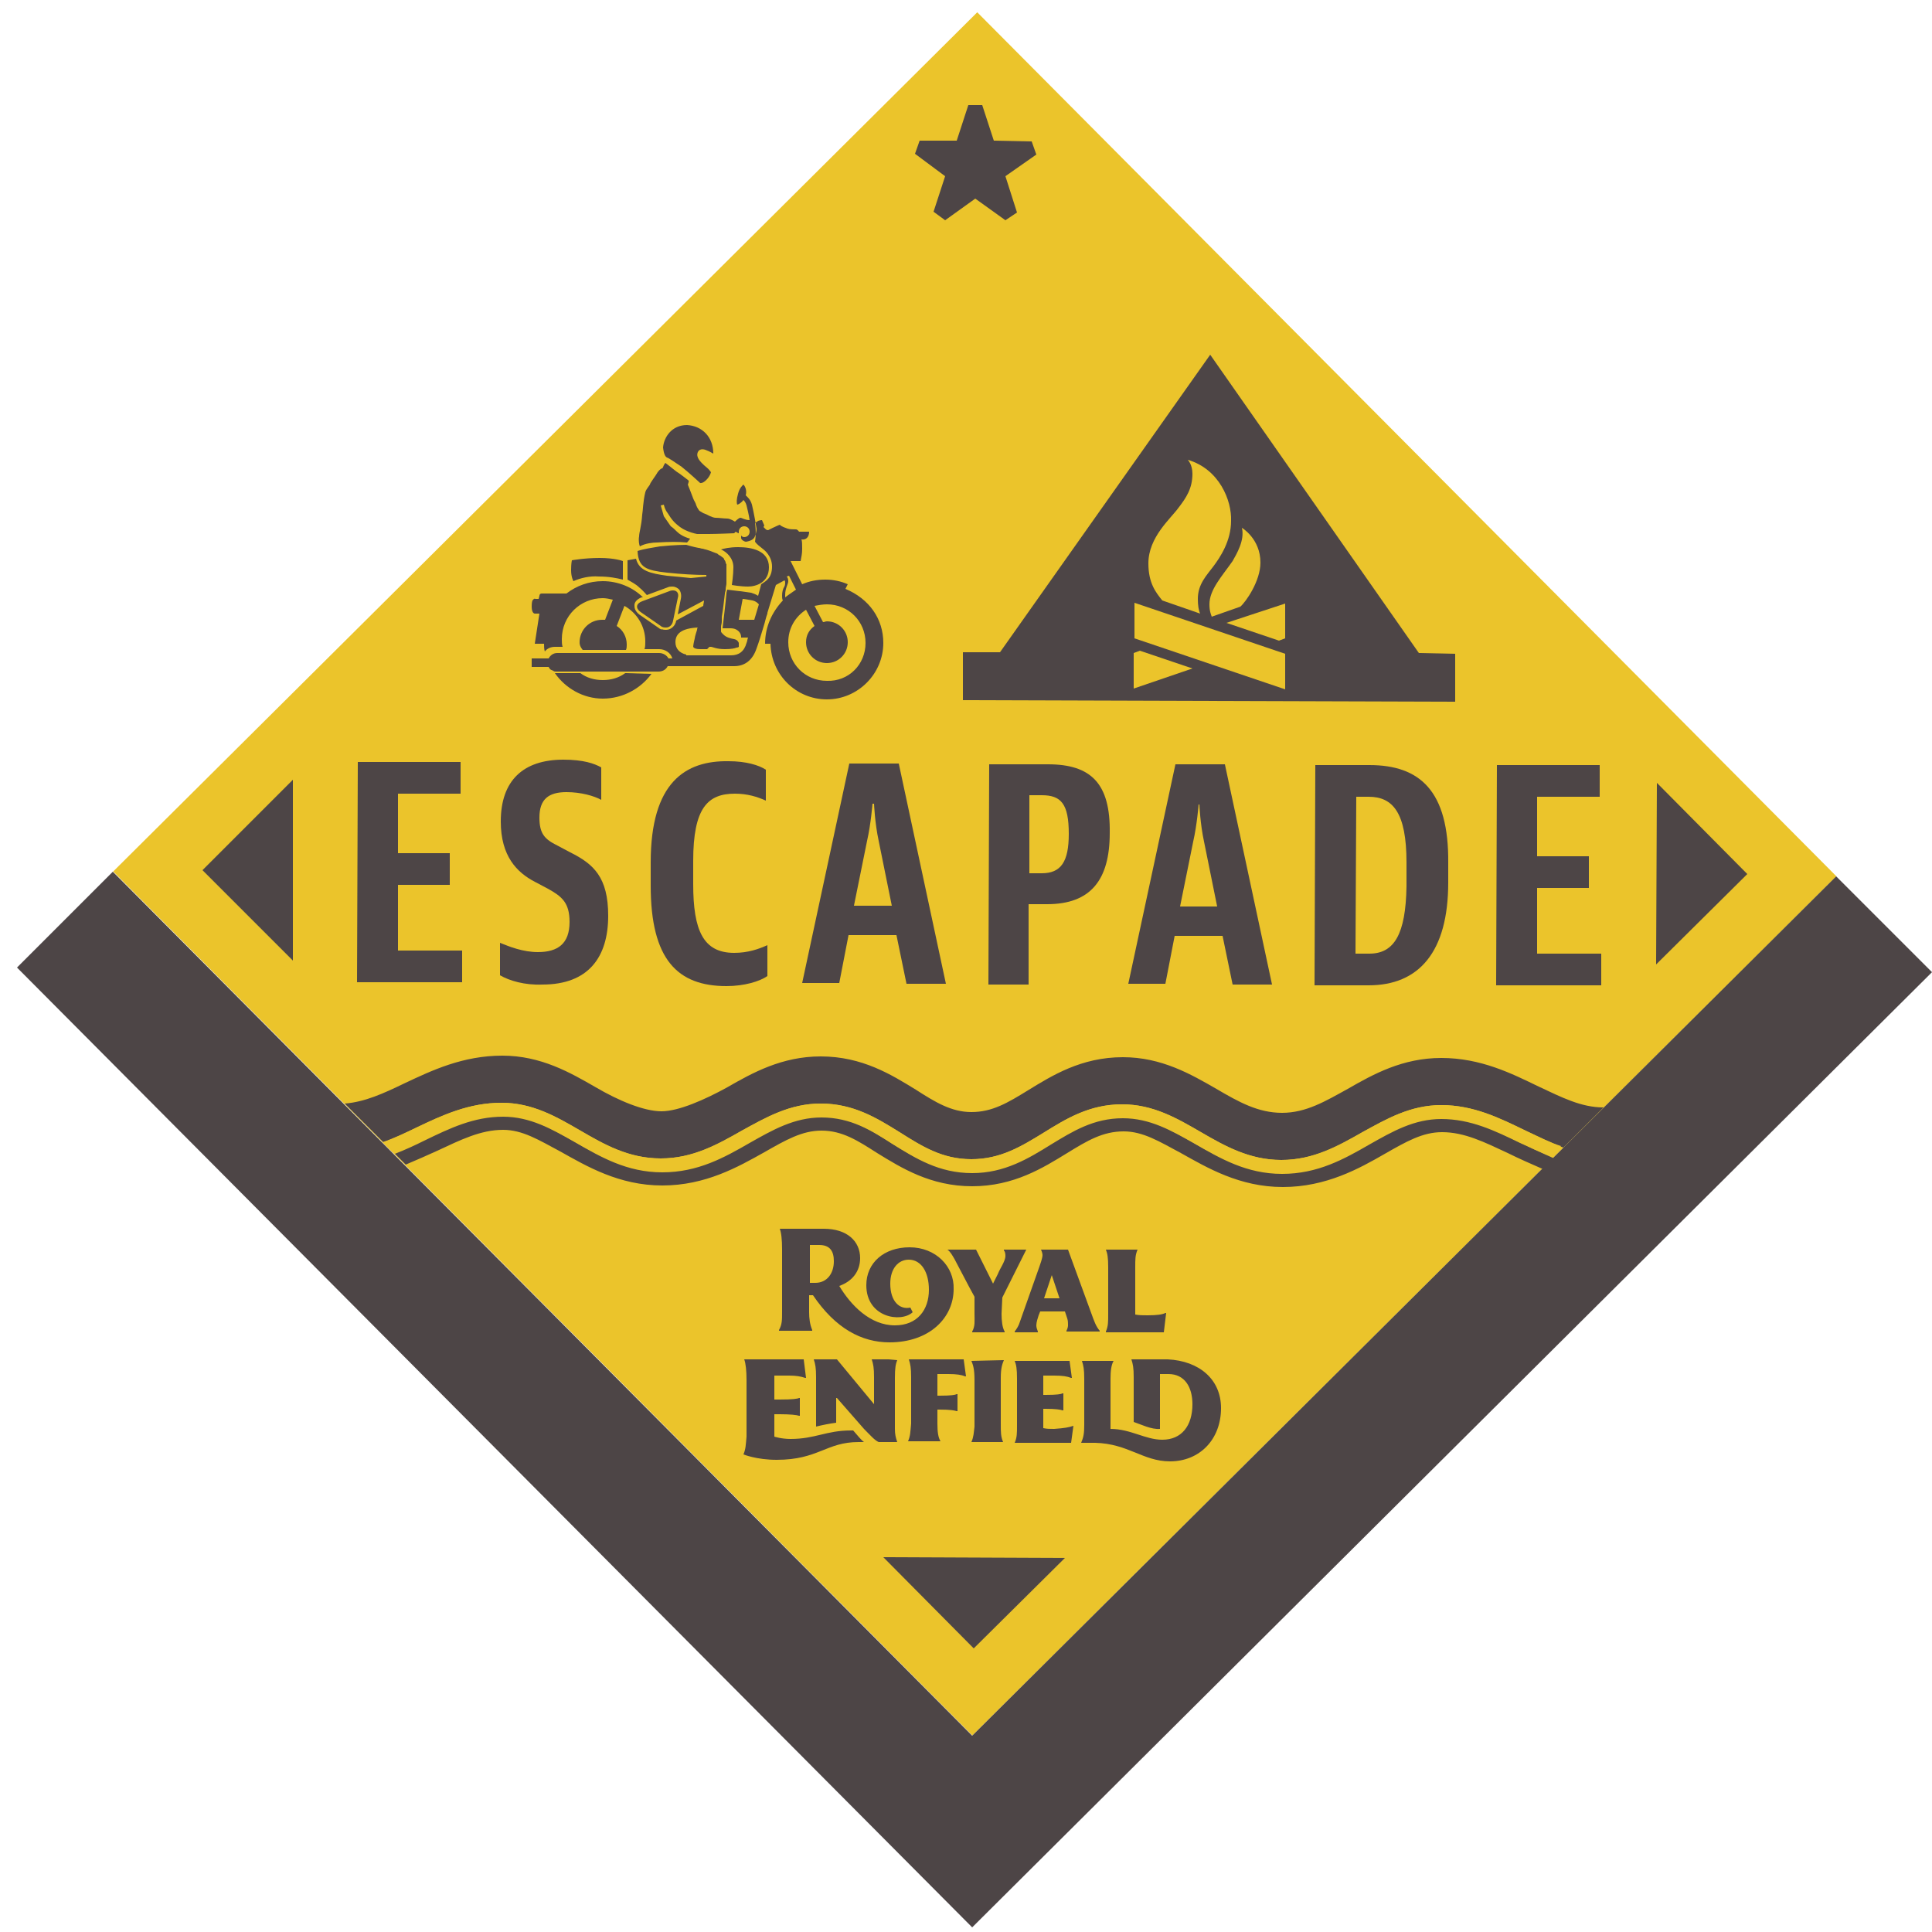 <?xml version="1.0" encoding="utf-8"?>
<!-- Generator: Adobe Illustrator 22.0.1, SVG Export Plug-In . SVG Version: 6.00 Build 0)  -->
<svg version="1.1" id="Layer_1" xmlns="http://www.w3.org/2000/svg" xmlns:xlink="http://www.w3.org/1999/xlink" x="0px" y="0px"
	 viewBox="0 0 250 250" style="enable-background:new 0 0 250 250;" xml:space="preserve">
<style type="text/css">
	.st0{fill:#EBC42B;}
	.st1{fill:#4D4546;}
</style>
<rect id="XMLID_103_" x="47.3" y="34.2" transform="matrix(-0.709 0.705 -0.705 -0.709 295.281 104.3)" class="st0" width="157.7" height="157.7"/>
<path id="XMLID_90_" class="st1" d="M138.2,161.7l-3.5,0l0,0c0.1,0.2,0.2,0.5,0.2,0.7c0,0.4-0.3,1.2-0.4,1.5l-2.3,6.5
	c-0.3,0.8-0.3,1.1-0.9,1.9l0,0.1l3,0l0-0.1c-0.1-0.3-0.2-0.5-0.2-0.8c0-0.4,0.2-1,0.3-1.3l0.2-0.5l3.2,0c0,0,0.2,0.6,0.3,0.9
	c0.1,0.3,0.1,0.6,0.1,0.8c0,0.2,0,0.4-0.2,0.8l0,0.1l4.3,0l0-0.1c-0.5-0.6-0.7-1.2-1.1-2.3L138.2,161.7z M135.1,168l1-3l0,0l1,3
	L135.1,168z M129.6,170c0,0.9,0.1,1.8,0.4,2.3l0,0.1l-4.2,0l0-0.1c0.4-0.7,0.3-1.4,0.3-2.3l0-1.8l0-0.4l-0.6-1.1l-2-3.8
	c-0.3-0.5-0.5-0.9-0.9-1.2l0,0l3.7,0l0,0l2.2,4.4c0,0,0.5-1,0.6-1.2c0.2-0.5,0.5-1,0.6-1.2c0.2-0.4,0.4-0.8,0.4-1.2
	c0-0.4-0.1-0.6-0.2-0.7l0-0.1l2.9,0l0,0l-2.9,5.8l-0.2,0.4L129.6,170z M150.6,172.4l-7.5,0l0-0.1c0.3-0.7,0.3-1.2,0.3-2.3l0-6
	c0-1.3-0.1-1.8-0.3-2.3l0,0l4.1,0l0,0c-0.3,0.7-0.3,1.2-0.3,2.3l0,6.1c0.5,0.1,1,0.1,1.6,0.1c1.2,0,1.9-0.1,2.3-0.3l0.1,0
	L150.6,172.4z M117.7,161.4c-3.3,0-5.6,2-5.6,4.9c0,4.2,4.5,4.9,6,3.5l-0.3-0.6c-1.4,0.3-2.6-0.8-2.6-3.1c0-1.9,1-3.1,2.4-3.1
	c1.6,0,2.6,1.6,2.6,3.9c0,2.6-1.5,4.6-4.4,4.6c-3.2,0-5.7-2.6-7.2-5.1c1.7-0.6,2.7-1.9,2.7-3.6c0-2.2-1.7-3.8-4.7-3.8l-5.7,0l0,0
	c0.2,0.5,0.3,1.4,0.3,2.7l0,8.1c0,1,0,1.6-0.4,2.3l0,0.1l4.3,0l0-0.1c-0.3-0.7-0.4-1.5-0.4-2.3c0-1.3,0-2.2,0-2.2c0.1,0,0.5,0,0.5,0
	c2.9,4.3,6.3,6.1,9.9,6.1c5.2,0,8.3-3.2,8.3-6.9C123.5,163.9,121.1,161.4,117.7,161.4z M104.8,166l0-4.9l1.2,0
	c1.4,0,1.9,0.8,1.9,2.1c0,1.6-0.9,2.8-2.4,2.8C105.3,166,104.9,166,104.8,166z M129.9,176c-0.2,0.5-0.4,1-0.4,2.3l0,6
	c0,1,0,1.6,0.3,2.3l0,0l-4.1,0l0,0c0.3-0.7,0.3-1.2,0.4-2l0-6c0-1.5-0.2-2-0.4-2.5l0,0L129.9,176L129.9,176 M158,182.2
	c0,4.1-2.8,6.9-6.6,6.9c-3.5,0-5.4-2.3-9.7-2.4l0,0l-1.8,0l0,0c0.3-0.7,0.4-1.2,0.4-2.3l0-6c0-1.2-0.1-1.7-0.3-2.3l0,0l4.1,0l0,0
	c-0.3,0.5-0.4,1.3-0.4,2.3l0,3l0,3.5c2.6,0,4.5,1.4,6.7,1.4c2.5,0,3.9-1.8,3.9-4.6c0-2.2-1-3.9-3.1-3.9c-0.4,0-0.7,0-1.1,0l0,7.1
	c-1.1,0.1-2.5-0.6-3.4-0.9c0-0.5,0-5.8,0-5.8c0-1.2-0.1-1.7-0.3-2.3l0,0l4.7,0C155.2,176.1,158,178.5,158,182.2z M116.1,176
	c-0.2,0.5-0.3,1-0.3,2.3l0,6.6c0,0.7,0.1,1.1,0.3,1.7l0,0l-0.3,0l-0.7,0l-1.4,0c-0.5-0.2-1.1-0.9-1.9-1.7c-0.6-0.7-3.5-4-3.5-4
	l-0.1,0c0,0,0,3.1,0,3.2c-0.8,0.1-1.8,0.3-2.6,0.5l0-0.7l0-5.7c0-1.2-0.1-1.7-0.3-2.3l0,0l2.1,0l0.9,0l4.8,5.8l0,0l0-3.5
	c0-1.2-0.1-1.7-0.3-2.3l0,0l2.2,0L116.1,176L116.1,176z M121.3,180.6L121.3,180.6l0.3,0c1.5,0,2-0.1,2.2-0.2l0.1,0l0,2.2l-0.1,0
	c-0.3-0.1-0.9-0.2-2.2-0.2l-0.3,0l0,1.3l0,0.5c0,1.1,0.1,1.8,0.4,2.3l0,0l-4.2,0l0,0c0.3-0.7,0.3-1.2,0.4-2.3l0-6
	c0-1.2-0.1-1.7-0.3-2.3l0,0l7.1,0l0.3,2.2l-0.1,0c-0.5-0.2-1.1-0.3-2.2-0.3l-1.4,0l0,1.8L121.3,180.6z M138.9,184.5l-0.3,2.2l-4.9,0
	l0,0l-2.4,0l0,0c0.3-0.7,0.3-1.2,0.3-2.3l0-6c0-1.3-0.1-1.8-0.3-2.3l0,0l7.1,0l0.3,2.2l-0.1,0c-0.5-0.2-1.1-0.3-2.2-0.3l-1.4,0
	l0,2.5h0l0,0l0.3,0c1.5,0,2-0.1,2.2-0.2l0.1,0l0,2.2l-0.1,0c-0.3-0.1-0.9-0.2-2.2-0.2l-0.3,0l0,2.5c0.5,0.1,0.8,0.1,1.4,0.1
	C137.8,184.8,138.3,184.7,138.9,184.5L138.9,184.5z M111.1,186.6c-4.2,0-5.2,2.3-10.6,2.3c-2.6,0-4.3-0.7-4.3-0.7l0,0
	c0.3-0.7,0.3-1.2,0.4-2.3l0-7.3c0-1.2-0.1-2.2-0.3-2.7l0,0l7.7,0l0.3,2.4l-0.1,0c-0.6-0.2-1.2-0.3-2.1-0.3l-1.9,0l0,3.1l0.7,0
	c1.7,0,2.3-0.1,2.5-0.2l0.1,0l0,2.3l-0.1,0c-0.3-0.1-1.1-0.2-2.5-0.2l-0.7,0l0,2.9c0,0,0.9,0.3,2.1,0.3c3.2,0,4.6-1.1,7.8-1.1
	c0.1,0,0.2,0,0.3,0c0.6,0.7,1.1,1.3,1.4,1.5C111.4,186.6,111.4,186.6,111.1,186.6z"/>
<path id="XMLID_83_" class="st1" d="M183.6,84.5l-27-38.6l-27.2,38.5l-4.8,0l0,6.2l63.7,0.2l0-6.2L183.6,84.5z M160.7,68.3
	c0,0,2.4,1.4,2.4,4.5c0,2.4-1.9,5.1-2.6,5.7l-3.7,1.3c-0.1-0.3-0.3-0.7-0.3-1.6c0-1.9,1.6-3.6,3-5.6C160,71.7,161.1,69.9,160.7,68.3
	z M152.5,65.7c1-1.3,1.8-2.5,1.8-4.4c0-1.2-0.6-1.8-0.6-1.8c4.1,1.2,5.7,5.3,5.6,7.9c0,2.6-1.4,4.7-2.3,5.9c-0.9,1.2-2,2.3-2,4.2
	c0,0.8,0.1,1.5,0.3,1.9l-4.9-1.7c-0.8-1-1.8-2.2-1.8-4.8C148.6,69.5,151.5,67.1,152.5,65.7z M146.7,89.1l0-4.6l0.8-0.3l6.8,2.3
	L146.7,89.1z M166.3,89.2l-19.5-6.6l0-4.6l19.5,6.6L166.3,89.2z M166.3,82.6l-0.8,0.3l-6.8-2.3l7.6-2.5L166.3,82.6z"/>
<path id="XMLID_81_" class="st1" d="M46.3,98.6l13.3,0l0,4.1l-8.1,0l0,7.7l6.7,0l0,4.1l-6.7,0l0,8.5l8.3,0l0,4.1l-13.6,0L46.3,98.6z
	"/>
<path id="XMLID_79_" class="st1" d="M64.7,126.2l0-4.2c1.2,0.5,3,1.2,4.9,1.2c2.6,0,4.1-1.1,4.1-3.9c0-2.5-1-3.3-2.8-4.3l-1.7-0.9
	c-2.3-1.2-4.4-3.3-4.4-7.8c0-5.3,2.9-8,8.1-8c2.6,0,4,0.5,4.9,1l0,4.2c-0.9-0.5-2.6-1-4.5-1c-2.3,0-3.5,0.9-3.5,3.3
	c0,2.1,0.7,2.8,2.3,3.6l1.7,0.9c3,1.5,4.9,3.2,4.9,8.2c0,5.4-2.6,8.9-8.5,8.9C67.9,127.5,65.9,126.9,64.7,126.2z"/>
<path id="XMLID_76_" class="st1" d="M84.2,114.6l0-3c0-10.4,4.5-13.2,10.1-13.1c2.2,0,3.9,0.5,4.8,1.1l0,4c-1.1-0.5-2.4-0.9-4-0.9
	c-3.5,0-5.4,1.8-5.4,8.7l0,3c0,6,1.3,8.9,5.3,8.9c1.8,0,3.2-0.5,4.3-1l0,4c-1,0.7-3,1.3-5.3,1.3C87.7,127.6,84.2,124.2,84.2,114.6z"
	/>
<path id="XMLID_73_" class="st1" d="M109.9,98.8l6.4,0l6.1,28.5l-5.1,0l-1.3-6.3l-6.2,0l-1.2,6.2l-4.8,0L109.9,98.8z M112.9,104
	c0,0-0.2,2.6-0.7,4.8l-1.7,8.4l4.9,0l-1.7-8.4c-0.5-2.3-0.6-4.8-0.6-4.8L112.9,104z"/>
<path id="XMLID_70_" class="st1" d="M128,98.9l7.6,0c5.6,0,8.1,2.5,8,8.9c0,6.1-2.5,9.2-8.1,9.2l-2.4,0l0,10.4l-5.2,0L128,98.9z
	 M134.8,113c2.5,0,3.5-1.5,3.5-5.1c0-3.9-1-5-3.5-5l-1.6,0l0,10.1L134.8,113z"/>
<path id="XMLID_67_" class="st1" d="M152.1,98.9l6.4,0l6.1,28.5l-5.1,0l-1.3-6.3l-6.2,0l-1.2,6.2l-4.8,0L152.1,98.9z M155.1,104.1
	c0,0-0.2,2.6-0.7,4.8l-1.7,8.4l4.8,0l-1.7-8.4c-0.5-2.3-0.6-4.8-0.6-4.8L155.1,104.1z"/>
<path id="XMLID_64_" class="st1" d="M170.2,99l7,0c6.5,0,10.3,3.3,10.2,12.7l0,2.5c0,9-3.8,13.3-10.3,13.3l-7,0L170.2,99z
	 M177.2,123.4c3.2,0,4.7-2.5,4.8-8.7l0-3.1c0-6.5-1.8-8.5-4.9-8.5l-1.6,0l-0.1,20.3L177.2,123.4z"/>
<path id="XMLID_62_" class="st1" d="M193.7,99l13.3,0l0,4.1l-8.1,0l0,7.7l6.7,0l0,4.1l-6.7,0l0,8.5l8.3,0l0,4.1l-13.6,0L193.7,99z"
	/>
<g id="XMLID_59_">
	<polygon id="XMLID_60_" class="st1" points="37.9,100.9 26.2,112.6 37.9,124.3 	"/>
</g>
<g id="XMLID_57_">
	<polygon id="XMLID_58_" class="st1" points="214.3,124.8 226.1,113.1 214.4,101.3 	"/>
</g>
<path id="XMLID_36_" class="st1" d="M74.2,75.2c0,0-0.3-0.5-0.3-1.4c0-0.9,0.1-1.3,0.1-1.3s1.6-0.3,3.6-0.3c2,0,3,0.4,3,0.4
	s0,0.6,0,1.3c0,0.5,0,1.1,0,1.1c-0.8-0.2-1.8-0.4-3.1-0.4C76.3,74.5,75.1,74.8,74.2,75.2z M99.5,73.4c0-2.2-2.3-2.6-4-2.6
	c-1.1,0-1.9,0.2-2.2,0.3c0.7,0.3,1.6,1.1,1.6,2.3c0,1-0.2,2.3-0.2,2.3s1.1,0.2,2.1,0.2C97.8,75.9,99.5,75.4,99.5,73.4z M114.3,83.2
	c0,4-3.3,7.3-7.3,7.3c-4,0-7.2-3.2-7.3-7.2l-0.7,0c0-2.2,0.9-4.1,2.3-5.6c-0.1-0.2-0.1-0.4-0.1-0.6c0-0.5,0.1-0.9,0.3-1.2
	c0.1-0.2,0.1-0.4,0.1-0.5c0-0.3-0.1-0.3-0.1-0.3c0,0,0,0,0,0l-1.1,0.6l-1.1,3.6c0,0,0,0.1,0,0.1c-0.2,0.5-0.3,1.1-0.5,1.7
	c-0.3,1-0.6,2-0.9,2.8c-0.5,1.5-1.5,2.3-2.9,2.3l-8.1,0l-0.5,0c-0.2,0.4-0.6,0.7-1.2,0.7l-0.5,0l-3,0l-7.1,0l-2.6,0
	c-0.2,0-0.3,0-0.4-0.1c-0.2-0.1-0.3-0.1-0.4-0.2l0,0c0,0-0.1-0.1-0.1-0.1c0,0,0,0,0,0c0-0.1-0.1-0.1-0.1-0.2l-2.2,0l0-1.1l2.2,0l0,0
	c0.2-0.4,0.6-0.7,1.1-0.7l1.1,0l2.3,0l5.3,0l2.5,0l2,0c0.5,0,1,0.3,1.2,0.7l0.5,0c-0.2-0.7-0.9-1.2-1.7-1.2l-1.9,0
	c0.1-0.3,0.1-0.7,0.1-1c0-2-1.1-3.7-2.7-4.6l-1,2.6c0.8,0.5,1.3,1.4,1.3,2.4c0,0.2,0,0.5-0.1,0.7l-5.6,0C75,83.6,75,83.3,75,83.1
	c0-1.6,1.3-2.9,2.9-2.9c0.1,0,0.3,0,0.4,0l1-2.6c-0.4-0.1-0.9-0.2-1.3-0.2c-2.9,0-5.3,2.3-5.3,5.3c0,0.3,0,0.7,0.1,1l-1,0
	c-0.5,0-1,0.2-1.3,0.6c-0.1-0.3-0.1-0.7-0.1-1l-1.2,0l0.6-3.9l-0.6,0c0,0-0.4,0-0.4-0.9c0-0.9,0.2-0.9,0.2-0.9s0.1-0.2,0.3-0.1
	c0.2,0,0.4,0,0.4,0l0.1-0.4c0,0,0-0.3,0.3-0.3c0.3,0,2.5,0,3.2,0c1.3-1,2.9-1.6,4.7-1.6c2,0,3.9,0.8,5.2,2.1L83,77.3
	c-0.7,0.3-0.9,0.7-0.9,1c0,0.3,0,0.7,0.6,1.2l2.6,1.8c0,0,0.1,0.1,0.2,0.1c0,0,0,0.1,0,0.1l0.1-0.1c0.2,0.1,0.4,0.1,0.6,0.1
	c0.6,0,1.2-0.5,1.3-1.2l0,0l3.5-1.9c0-0.2,0.1-0.5,0.1-0.7l-3.4,1.8l0.4-2c0.1-0.5,0-0.9-0.2-1.2c-0.2-0.2-0.5-0.4-0.9-0.4l0,0
	c-0.2,0-0.4,0-0.6,0.1l-2.7,1c-0.1-0.1-0.5-0.6-1-1c-0.4-0.4-1-0.7-1.5-1c0-0.5,0-0.8,0-1.2c0-0.4,0-1.3,0-1.3s0.5-0.1,1.1-0.2
	c0.4,1.6,1.9,1.9,4,2.2c1.1,0.1,2.2,0.2,3.1,0.3l1-0.1l1-0.1l0-0.2c-1.5,0-3.2-0.1-5.1-0.3c-2.6-0.3-3.7-0.6-3.8-2.8
	c0.9-0.3,1.8-0.4,2.9-0.6c1.9-0.2,3.4-0.2,3.4-0.2s1,0.3,1.6,0.4c0.2,0,0.3,0.1,0.5,0.1l0,0c0.1,0,0.3,0.1,0.4,0.1l0,0
	c0.4,0.1,0.9,0.3,1.4,0.5c0.1,0,0.2,0.1,0.3,0.2l0,0c0.1,0,0.1,0.1,0.2,0.1l0,0c0.1,0.1,0.3,0.2,0.4,0.3l0,0
	c0.1,0.1,0.1,0.1,0.1,0.2c0,0,0,0,0,0c0.1,0.1,0.2,0.3,0.2,0.4c0,0,0,0,0,0c0,0.1,0,0.1,0.1,0.2l0,0c0,0.1,0,0.2,0,0.2
	c0,0.2,0,0.3,0,0.4c0,0,0,0.1,0,0.1c0,0.1,0,0.2,0,0.3c0,0,0,0.1,0,0.2c0,0.1,0,0.2,0,0.3c0,0,0,0.1,0,0.2c0,0.1,0,0.2,0,0.3
	c0,0,0,0.1,0,0.1c0,0.1,0,0.2,0,0.3c0,0,0,0,0,0.1c0,0.2-0.1,0.5-0.1,0.7c0,0,0,0,0,0.1l0,0c0,0.2-0.1,0.3-0.1,0.5
	c-0.1,0.7-0.2,1.9-0.4,3c0,0,0,0,0,0c0,0.1,0,0.1,0,0.2c0,0,0,0,0,0c0,0.1,0,0.3,0,0.4c0,0,0,0,0,0c0,0.3-0.1,0.5-0.1,0.7l0,0
	c0,0,0,0.1,0,0.1l0,0c0,0,0,0.1,0,0.1l0,0c0,0,0,0,0,0.1c0,0,0,0,0,0c0,0,0,0,0,0.1c0,0,0,0.1,0,0.1l0,0l0,0v0c0,0,0,0,0,0.1l0,0
	l0,0c0,0.1,0.1,0.2,0.2,0.3l0,0l0,0c0,0,0.1,0.1,0.1,0.1c0.4,0.4,0.9,0.5,1.4,0.6c0.5,0.1,0.6,0.5,0.6,0.5l0,0.2l0,0.3
	c0,0-0.1,0.1-0.3,0.1l0,0c-0.2,0.1-0.7,0.2-1.5,0.2c-1.1,0-1.6-0.3-1.8-0.3l-0.2,0l-0.3,0.3c0,0-0.3,0-0.9,0c-0.5,0-0.8-0.1-0.9-0.3
	c0-0.2,0.1-0.7,0.2-1.1c0-0.2,0.3-1.1,0.3-1.1l0,0c0-0.1,0-0.2,0.1-0.3c-2.1,0.1-2.9,0.8-2.9,1.9c0,0.8,0.5,1.4,1.4,1.6l0,0.1l5.8,0
	c1,0,1.7-0.5,2-1.6c0.1-0.2,0.1-0.5,0.2-0.7l-0.1,0l-0.8,0c0,0,0-0.1,0-0.1c0-0.6-0.6-1.1-1.3-1.1l-1,0l0,0l-0.1,0
	c0.1-0.9,0.4-3.3,0.5-4.5c0-0.2,0.1-0.4,0.1-0.5l1.6,0.2c0,0,0.1,0,0.1,0c0,0,0.7,0.1,1.4,0.2c0.3,0.1,0.6,0.2,0.9,0.4l0.4-1.5
	c0.6-0.4,1.4-0.8,1.4-2.3c0-1.4-1.1-2.2-1.1-2.2c-0.5-0.4-0.9-0.7-1.1-1c0.2-1.3,0-2.4,0-2.4s0.1-0.1,0.4-0.3
	c0.3-0.1,0.5-0.1,0.5-0.1l0.3,0.7l-0.1,0.2c0,0,0.2,0.2,0.3,0.3c0.1,0.1,0.3,0.1,0.3,0.1s0.2-0.1,0.6-0.3c0.4-0.2,0.9-0.4,0.9-0.4
	c0.3,0.3,0.8,0.4,1,0.5c0.3,0.1,0.8,0.1,1.1,0.1c0.2,0,0.4,0.3,0.4,0.3l1.3,0c0,0.7-0.4,1.1-1,1c0.1,0.2,0.1,0.7,0.1,1.2
	c0,0.7-0.1,1-0.2,1.6c-0.2,0-1,0-1.3,0l1.5,3c0.9-0.4,1.9-0.6,3-0.6c1,0,2,0.2,2.9,0.6l-0.3,0.6C112.5,77.5,114.3,80.1,114.3,83.2z
	 M91.8,74.6L91.8,74.6C91.8,74.6,91.8,74.6,91.8,74.6L91.8,74.6z M98.2,78.2c-0.2-0.2-0.4-0.4-0.8-0.5c-0.6-0.1-1.1-0.2-1.3-0.2
	l-0.5,2.7l2,0L98.2,78.2z M103,76.3l-0.9-1.8l-0.3,0.1c0.1,0.1,0.2,0.3,0.2,0.6c0,0.2-0.1,0.4-0.2,0.7c-0.1,0.3-0.2,0.6-0.2,1.1
	c0,0.1,0,0.2,0,0.3C102.1,76.9,102.6,76.6,103,76.3z M112,83.2c0-2.8-2.2-5-5-5c-0.5,0-1.1,0.1-1.6,0.2l1.1,2.1
	c0.2,0,0.3-0.1,0.5-0.1c1.5,0,2.7,1.2,2.7,2.7s-1.2,2.7-2.7,2.7c-1.5,0-2.7-1.2-2.7-2.7c0-0.9,0.4-1.6,1.1-2.1l-1.1-2.1
	c-1.4,0.9-2.3,2.4-2.3,4.2c0,2.8,2.2,5,5,5C109.8,88.2,112,86,112,83.2z M86.3,59.2c0.3,0.1,1,0.6,1.9,1.2c1,0.8,2.4,2.1,2.4,2.1
	s0.3,0.1,0.8-0.4c0.5-0.5,0.6-1,0.6-1c-0.3-0.4-0.3-0.4-0.9-0.9c-0.4-0.4-1.1-1-0.8-1.7c0.3-0.6,1-0.3,1.2-0.2
	c0.3,0.1,0.6,0.3,0.8,0.4c0-2.2-1.5-3.6-3.4-3.7c-2,0-3,1.6-3.1,2.9C85.9,58.8,86.1,59.1,86.3,59.2z M85,70.2c1.6-0.1,2.9-0.1,3.9,0
	c0,0,0.2-0.2,0.4-0.5c-0.8-0.2-1.4-0.6-1.7-0.9c-0.3-0.3-0.5-0.5-0.8-0.7l-0.9-1.3l-0.4-1.4l0.4-0.1c0,0,0.1,0.6,0.5,1.1
	c0.5,0.8,0.8,1.2,1.6,1.8c0.4,0.3,1.2,0.7,2.2,0.9c0.4,0,1,0,1.5,0c1,0,3.3-0.1,3.3-0.1l0.2-0.2c0,0,0.3,0.2,0.4,0.2
	c0-0.1,0-0.1,0-0.2c0-0.4,0.3-0.7,0.7-0.7c0.4,0,0.7,0.3,0.7,0.7c0,0.4-0.3,0.7-0.7,0.7c-0.2,0-0.3-0.1-0.4-0.2c0,0.1,0,0.2,0,0.3
	c0,0.3,0.5,0.5,0.6,0.5c0.1,0,0.7-0.1,1-0.4c0.3-0.3,0.4-1.1,0.4-1.2c0,0,0,0,0-0.1l0,0c0-0.1-0.4-2.3-0.6-3.1
	c-0.2-0.7-0.6-1-0.8-1.2c0.2-0.8-0.2-1.3-0.3-1.4c-0.1,0.1-0.5,0.4-0.7,1.2c-0.2,0.7-0.2,1.2-0.1,1.4c0.1,0,0.5-0.2,0.8-0.6
	c0.1,0.1,0.3,0.3,0.4,0.7c0.1,0.4,0.3,1.2,0.4,1.9C96.4,67.3,96,67,95.8,67c-0.2,0-0.7,0.5-0.7,0.5s-0.6-0.4-1-0.4S93,67,92.6,67
	c-0.4,0-1.1-0.4-1.1-0.4s-0.2-0.1-0.5-0.2c0,0-0.3-0.2-0.5-0.3c0,0-0.3-0.4-0.4-0.7c-0.1-0.4-0.3-0.6-0.4-0.9
	c-0.1-0.3-0.7-1.8-0.7-1.8s0,0.1,0.1-0.3c0.1-0.2-0.1-0.3-0.1-0.3s-1-0.8-1.5-1.1c-0.5-0.4-1-0.8-1.4-1.1c0,0-0.1,0.1-0.2,0.3
	c-0.1,0.2-0.1,0.3-0.2,0.4c-0.1,0-0.3,0.1-0.6,0.5c-0.2,0.4-1,1.4-1,1.6c-0.1,0.2-0.5,0.6-0.6,1c-0.3,1.2-0.3,2.4-0.4,2.9
	c-0.1,1.5-0.4,2.3-0.4,2.8c-0.1,0.5,0,1.1,0.1,1.3C83.5,70.3,84.5,70.2,85,70.2z M87.1,76.4c-0.1,0-0.3,0-0.5,0.1l-3.5,1.3
	c-0.8,0.3-0.9,0.9-0.2,1.4l2.6,1.8c0.2,0.2,0.5,0.2,0.7,0.2c0.4,0,0.8-0.3,0.9-0.9l0.6-2.9C87.9,76.8,87.6,76.4,87.1,76.4z
	 M80.9,87.1C80.1,87.7,79.1,88,78,88c-1.1,0-2.1-0.3-2.9-0.9l-3.2,0c0,0-0.1,0-0.1,0c1.4,2,3.7,3.3,6.2,3.3c2.6,0,4.9-1.3,6.3-3.2
	L80.9,87.1z"/>
<polygon id="XMLID_24_" class="st1" points="131.6,27.5 130.1,28.5 126.2,25.7 122.3,28.5 120.8,27.4 122.3,22.8 118.4,19.9 
	119,18.2 123.8,18.2 125.3,13.6 127.1,13.6 128.6,18.2 133.5,18.3 134.1,20 130.1,22.8 "/>
<polygon id="XMLID_22_" class="st1" points="114.3,201.5 126,213.3 137.8,201.6 "/>
<path id="XMLID_17_" class="st1" d="M53.9,145.9c3.3-1.6,6.8-3.2,11-3.2c4,0,7.1,1.8,10.2,3.6c3.1,1.8,6.3,3.6,10.4,3.6
	s7.3-1.8,10.5-3.6c3.1-1.7,6.2-3.5,10.2-3.5c4.3,0,7.3,1.9,10.2,3.7c2.8,1.8,5.5,3.5,9.3,3.5c3.8,0,6.5-1.7,9.3-3.4
	c2.9-1.8,6-3.7,10.2-3.7c4,0,7.1,1.8,10.2,3.6c3.1,1.8,6.3,3.6,10.4,3.6c4.1,0,7.3-1.8,10.5-3.6c3.1-1.7,6.2-3.5,10.2-3.5
	c4.2,0,7.6,1.7,10.9,3.3c1.7,0.8,3.3,1.6,4.9,2.2l5.2-5.2c-2.9,0-5.4-1.3-8.4-2.7c-3.5-1.7-7.5-3.7-12.6-3.7c-5,0-8.8,2.1-12.1,4
	c-2.9,1.6-5.4,3.1-8.5,3.1c-3.1,0-5.6-1.4-8.5-3.1c-3.3-1.9-7.1-4.1-12.1-4.1c-5.4,0-9.2,2.4-12.3,4.3c-2.6,1.6-4.6,2.8-7.3,2.8
	c-2.6,0-4.7-1.3-7.2-2.9c-3.1-1.9-6.9-4.3-12.3-4.3c-5,0-8.8,2.1-12.1,4c-2.9,1.6-6.3,3.1-8.5,3.1c-2.3,0-5.6-1.4-8.5-3.1
	c-3.3-1.9-7.1-4.1-12.1-4.1c-5.1,0-9.1,1.9-12.7,3.6c-2.7,1.3-5.1,2.4-7.7,2.6l5,5C51,147.3,52.5,146.6,53.9,145.9z"/>
<path id="XMLID_15_" class="st1" d="M196.7,147.9c-3.3-1.6-6.4-3.1-10.2-3.1c-3.5,0-6.3,1.6-9.3,3.3c-3.3,1.9-6.7,3.8-11.3,3.8
	c-4.6,0-8-2-11.3-3.9c-3-1.7-5.8-3.3-9.3-3.3c-3.8,0-6.5,1.7-9.3,3.4c-2.9,1.8-6,3.7-10.2,3.7c-4.3,0-7.3-1.9-10.2-3.7
	c-2.8-1.8-5.5-3.5-9.3-3.5c-3.5,0-6.3,1.6-9.3,3.3c-3.3,1.9-6.7,3.8-11.3,3.8s-8-2-11.3-3.9c-3-1.7-5.8-3.3-9.3-3.3
	c-3.8,0-6.9,1.5-10.2,3.1c-1.2,0.6-2.5,1.2-3.8,1.7l1.4,1.4c1.4-0.6,2.8-1.2,4.1-1.8c3-1.4,5.6-2.7,8.5-2.7c2.5,0,4.6,1.3,7.4,2.8
	c3.4,1.9,7.6,4.4,13.2,4.4s9.8-2.4,13.2-4.3c2.8-1.6,4.9-2.8,7.4-2.8c2.7,0,4.7,1.3,7.2,2.9c3.1,1.9,6.9,4.3,12.3,4.3
	c5.4,0,9.2-2.4,12.3-4.3c2.6-1.6,4.6-2.8,7.3-2.8c2.5,0,4.6,1.3,7.4,2.8c3.4,1.9,7.6,4.4,13.2,4.4c5.6,0,9.9-2.4,13.2-4.3
	c2.8-1.6,4.9-2.8,7.4-2.8c2.9,0,5.5,1.3,8.5,2.7c1.4,0.7,3,1.4,4.6,2.1l1.4-1.4C199.5,149.2,198.1,148.5,196.7,147.9z"/>
<path id="XMLID_14_" class="st0" d="M197.4,146.3c-3.3-1.6-6.7-3.3-10.9-3.3c-4,0-7.1,1.8-10.2,3.5c-3.1,1.8-6.3,3.6-10.5,3.6
	c-4.1,0-7.3-1.8-10.4-3.6c-3.1-1.8-6.2-3.6-10.2-3.6c-4.3,0-7.3,1.9-10.2,3.7c-2.9,1.8-5.6,3.4-9.3,3.4c-3.8,0-6.4-1.7-9.3-3.5
	c-2.9-1.8-6-3.7-10.2-3.7c-4,0-7.1,1.8-10.2,3.5c-3.1,1.8-6.3,3.6-10.5,3.6s-7.3-1.8-10.4-3.6c-3.1-1.8-6.2-3.6-10.2-3.6
	c-4.2,0-7.6,1.6-11,3.2c-1.5,0.7-2.9,1.4-4.4,1.9l1.3,1.3c1.3-0.5,2.6-1.1,3.8-1.7c3.3-1.6,6.4-3.1,10.2-3.1c3.5,0,6.3,1.6,9.3,3.3
	c3.3,1.9,6.7,3.8,11.3,3.9s8-1.9,11.3-3.8c3-1.7,5.8-3.3,9.3-3.3c3.8,0,6.5,1.7,9.3,3.5c2.9,1.8,6,3.7,10.2,3.7
	c4.3,0,7.3-1.9,10.2-3.7c2.9-1.8,5.6-3.4,9.3-3.4c3.5,0,6.3,1.6,9.3,3.3c3.3,1.9,6.7,3.8,11.3,3.9c4.6,0,8-1.9,11.3-3.8
	c3-1.7,5.8-3.3,9.3-3.3c3.8,0,6.9,1.5,10.2,3.1c1.4,0.7,2.8,1.4,4.3,1.9l1.3-1.3C200.7,147.9,199.1,147.1,197.4,146.3z"/>
<polygon id="XMLID_9_" class="st1" points="250,125.8 237.6,113.4 125.8,224.6 14.6,112.8 2.2,125.2 2.2,125.2 2.2,125.2 
	125.8,249.4 "/>
</svg>
